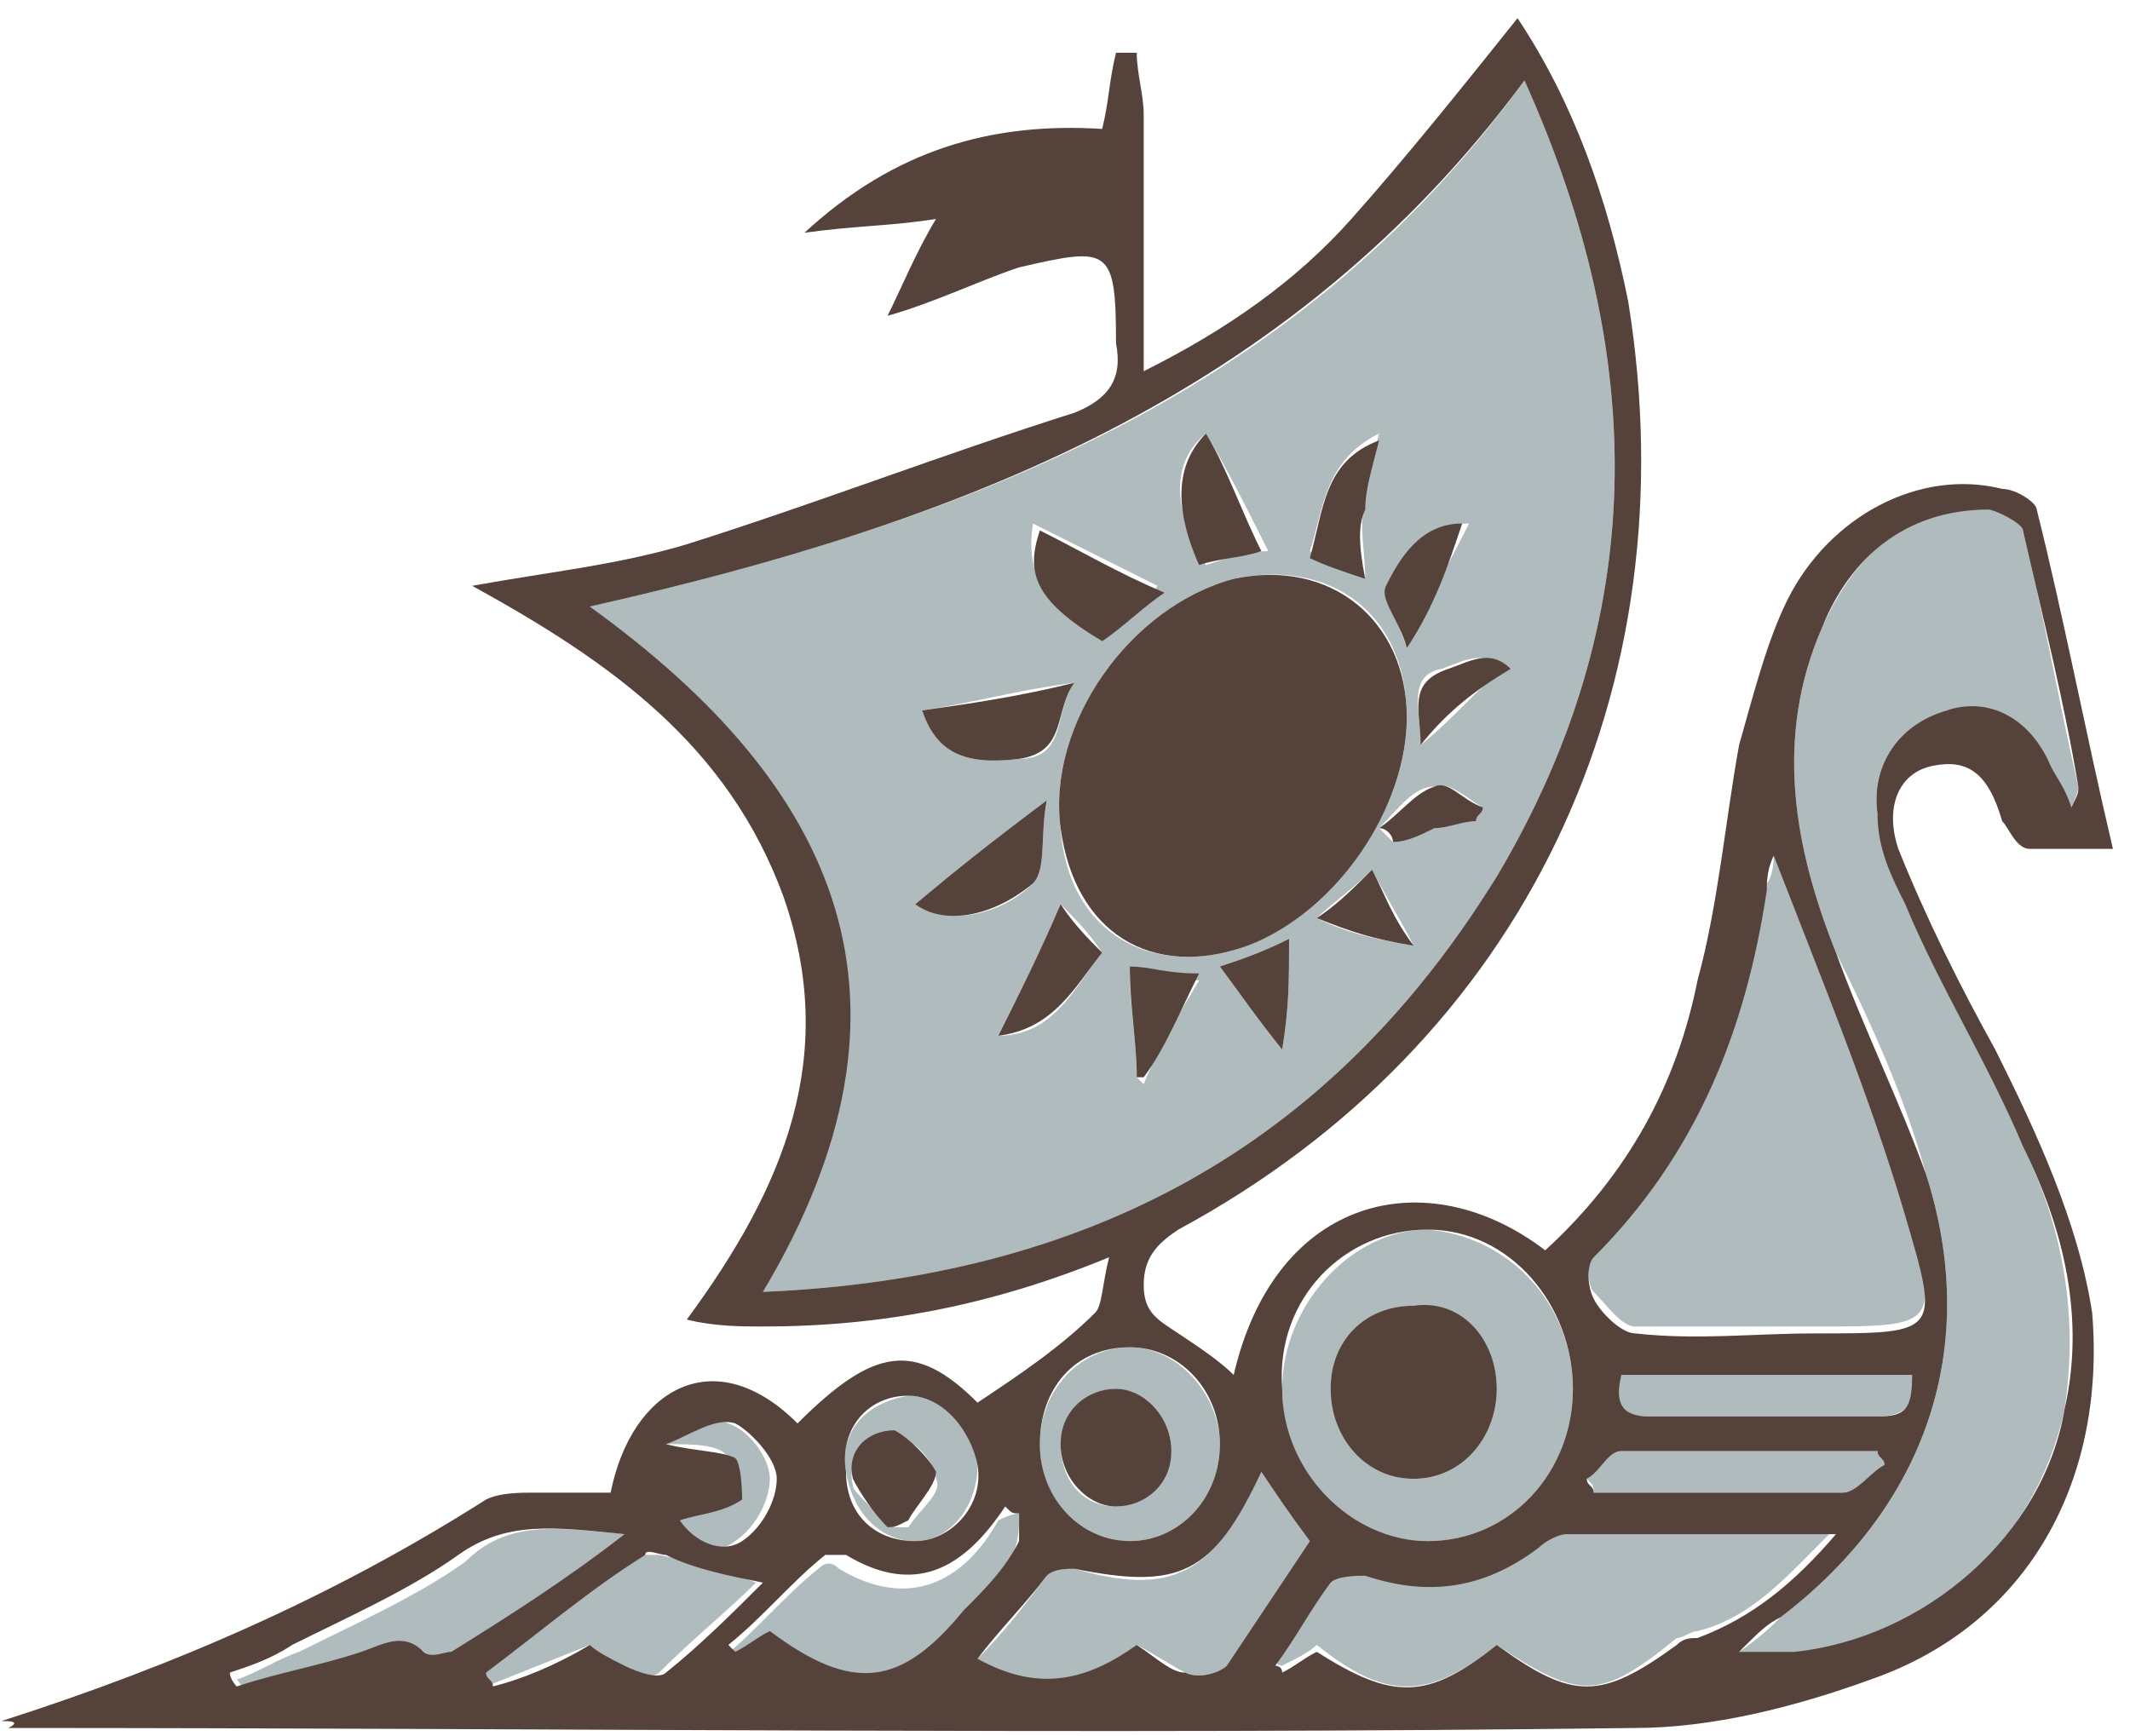 <?xml version="1.0" encoding="UTF-8"?> <svg xmlns="http://www.w3.org/2000/svg" width="65" height="53" viewBox="0 0 65 53" fill="none"> <path d="M38.493 44.926C38.916 45.56 39.338 46.194 39.972 47.039C39.127 48.306 38.282 49.574 37.437 50.842C37.225 51.053 36.592 51.264 36.169 51.053C35.746 50.842 35.113 50.419 34.69 50.208C33.423 51.476 31.733 51.898 29.831 50.631C30.676 49.785 31.31 48.94 31.944 48.095C32.155 47.884 32.578 47.884 32.789 47.884C35.746 48.729 37.014 48.095 38.493 44.926Z" fill="#B0BBBD"></path> <path d="M19.057 46.827C17.155 48.306 15.465 49.363 13.986 50.63C13.775 50.842 13.141 50.842 13.141 50.63C12.507 49.785 11.873 50.419 11.24 50.63C9.972 51.053 8.704 51.264 7.437 51.687C7.437 51.476 7.226 51.264 7.226 51.264C7.859 51.053 8.493 50.63 9.127 50.419C10.817 49.574 12.719 48.729 14.197 47.672C15.465 46.405 16.944 46.616 19.057 46.827Z" fill="#B0BBBD"></path> <path d="M31.099 46.193C31.099 46.616 31.099 47.038 30.887 47.461C30.465 48.095 29.831 48.729 29.197 49.574C27.296 51.898 25.817 51.898 23.282 50.208C22.859 50.419 22.648 50.63 22.225 50.842L22.014 50.63C23.07 49.785 23.916 48.729 24.972 47.884C25.183 47.672 25.394 47.672 25.606 47.884C27.718 49.151 29.409 48.306 30.465 46.405C30.887 46.193 31.099 46.193 31.099 46.193Z" fill="#B0BBBD"></path> <path d="M31.732 44.081C31.732 42.39 33 41.123 34.479 41.123C35.958 41.123 37.225 42.602 37.225 44.081C37.225 45.771 35.958 47.039 34.479 47.039C33 47.25 31.732 45.771 31.732 44.081ZM34.056 42.39C33.211 42.39 32.366 43.235 32.366 44.081C32.366 45.137 33 45.982 34.056 45.982C34.901 45.982 35.746 45.137 35.746 44.292C35.746 43.236 34.901 42.39 34.056 42.39Z" fill="#B0BBBD"></path> <path d="M18 50.208C16.944 50.63 15.888 51.053 14.831 51.476C14.831 51.264 14.62 51.264 14.62 51.053C16.31 49.785 17.789 48.729 19.479 47.461C19.691 47.461 19.902 47.461 20.113 47.461C21.169 47.672 22.015 47.884 23.071 48.306C22.226 49.151 21.169 49.997 20.113 51.053C19.902 51.264 19.268 51.053 18.846 50.842C18.634 50.842 18.212 50.419 18 50.208Z" fill="#B0BBBD"></path> <path d="M46.521 2.456C50.324 10.908 50.324 18.937 45.676 26.755C40.817 34.995 33.211 39.01 23.282 39.432C28.352 30.558 25.606 24.008 18 18.514C28.986 15.979 39.338 12.387 46.521 2.456ZM42.93 21.895C42.93 18.726 40.606 17.035 37.648 17.669C34.479 18.514 31.944 22.106 32.366 25.276C32.578 28.445 35.113 29.924 38.07 28.868C40.606 27.811 42.93 24.853 42.93 21.895ZM32.789 20.839C31.099 21.05 29.62 21.472 28.141 21.684C28.563 22.951 29.408 23.374 31.099 23.163C32.578 23.163 32.155 21.684 32.789 20.839ZM33.634 19.571C34.268 18.937 34.901 18.514 35.324 17.881C34.056 17.247 32.789 16.613 31.521 15.979C31.31 17.458 31.732 18.303 33.634 19.571ZM27.93 27.6C28.775 28.234 30.465 28.022 31.521 26.966C31.944 26.543 31.732 25.487 31.944 24.43C30.253 25.698 28.986 26.755 27.93 27.6ZM36.803 13.232C35.746 14.077 35.746 15.556 36.803 17.247C37.437 17.035 38.07 16.824 38.704 16.824C38.07 15.556 37.437 14.289 36.803 13.232ZM41.662 17.669C41.662 16.824 41.451 15.979 41.662 15.345C41.662 14.711 41.873 14.077 42.084 13.232C40.394 14.077 40.394 15.556 39.972 16.824C40.394 17.035 40.817 17.247 41.662 17.669ZM33.634 29.079C33.211 28.445 32.789 28.023 32.366 27.6C31.732 29.079 31.099 30.347 30.465 31.614C32.155 31.614 32.789 30.135 33.634 29.079ZM34.69 32.882L34.901 33.093C35.324 32.037 35.958 30.98 36.592 29.924C35.746 29.924 35.113 29.713 34.479 29.713C34.479 30.769 34.69 31.826 34.69 32.882ZM42.93 19.782C43.563 18.303 44.197 17.247 44.831 15.979C43.352 15.979 42.93 17.035 42.507 17.881C42.296 18.303 42.718 19.148 42.93 19.782ZM43.352 22.74C44.408 21.895 45.042 21.05 45.887 20.416C45.254 19.782 44.62 20.205 43.986 20.416C42.93 20.627 43.352 21.684 43.352 22.74ZM39.338 28.656C38.493 29.079 37.859 29.29 37.225 29.502C37.859 30.347 38.282 30.98 39.127 32.037C39.338 30.769 39.338 29.924 39.338 28.656ZM43.141 28.868C42.718 28.022 42.296 27.389 41.873 26.543C41.239 27.177 40.606 27.6 40.183 28.022C41.028 28.445 41.873 28.656 43.141 28.868ZM42.084 25.276C42.296 25.487 42.296 25.487 42.507 25.698C42.93 25.487 43.352 25.276 43.775 25.276C44.197 25.064 44.62 25.064 45.042 25.064C45.042 24.853 45.254 24.853 45.254 24.642C44.831 24.43 44.197 23.797 43.775 24.008C43.141 24.008 42.718 24.642 42.084 25.276Z" fill="#B0BBBD"></path> <path d="M63.211 24.642C63 24.219 62.789 23.797 62.577 23.374C61.944 22.106 60.676 21.473 59.408 21.684C57.929 22.106 57.084 23.374 57.296 24.853C57.507 25.698 57.718 26.755 58.141 27.6C59.408 30.136 60.676 32.46 61.732 34.995C63 37.531 63.422 40.277 63 43.024C62.155 47.039 58.775 50.208 54.761 50.419C54.338 50.419 53.915 50.419 53.07 50.419C53.704 49.997 54.127 49.574 54.338 49.363C58.775 45.982 60.465 41.123 58.775 35.84C58.141 33.516 57.084 31.192 56.028 29.079C54.76 25.91 54.127 22.529 55.605 19.148C56.662 16.824 58.141 15.556 60.676 15.556C61.099 15.556 61.732 15.979 61.732 16.19C62.366 18.726 62.789 21.261 63.422 24.008C63.422 24.008 63.422 24.219 63.211 24.642Z" fill="#B0BBBD"></path> <path d="M54.127 26.121C55.606 29.924 57.085 33.305 58.141 36.897C59.197 40.489 59.197 40.489 55.395 40.489C53.493 40.489 51.803 40.489 49.902 40.489C49.479 40.489 49.057 39.855 48.634 39.432C48.423 39.221 48.423 38.376 48.634 38.164C51.592 34.995 53.282 31.192 53.916 26.966C53.916 26.966 54.127 26.755 54.127 26.121Z" fill="#B0BBBD"></path> <path d="M45.676 50.208C43.563 51.898 42.296 51.898 40.183 50.208C39.972 50.419 39.549 50.63 39.127 50.842C39.127 50.842 38.916 50.842 38.916 50.63C39.549 49.785 39.972 48.729 40.606 48.095C40.817 47.884 41.239 47.884 41.662 47.884C43.563 48.517 45.465 48.306 46.944 47.038C47.155 46.827 47.578 46.616 47.789 46.616C50.324 46.616 53.07 46.616 56.028 46.616C54.549 48.095 53.493 49.363 51.803 49.785C51.592 49.785 51.38 49.997 51.169 49.997C48.845 51.898 48.211 51.898 45.676 50.208Z" fill="#B0BBBD"></path> <path d="M48 42.39C48 44.926 46.099 47.039 43.564 47.039C41.028 47.039 39.127 44.926 39.127 42.39C39.127 39.855 41.24 37.531 43.564 37.531C46.099 37.742 48 39.855 48 42.39ZM45.676 42.39C45.676 40.911 44.62 39.855 43.141 39.855C41.662 39.855 40.606 41.123 40.606 42.39C40.606 43.869 41.873 45.137 43.141 45.137C44.62 45.137 45.676 43.869 45.676 42.39Z" fill="#B0BBBD"></path> <path d="M49.479 41.968C52.437 41.968 55.394 41.968 58.352 41.968C58.563 42.813 58.141 43.235 57.296 43.235C54.972 43.235 52.648 43.235 50.324 43.235C49.268 43.235 49.056 42.813 49.479 41.968Z" fill="#B0BBBD"></path> <path d="M48.422 45.137C48.845 44.926 49.056 44.292 49.479 44.292C52.014 44.292 54.76 44.292 57.296 44.292C57.296 44.503 57.507 44.503 57.507 44.714C57.084 44.926 56.662 45.559 56.239 45.559C53.704 45.559 51.169 45.559 48.634 45.559C48.634 45.348 48.634 45.348 48.422 45.137Z" fill="#B0BBBD"></path> <path d="M27.718 42.602C28.775 42.602 29.62 43.447 29.831 44.715C29.831 45.982 28.986 47.039 27.93 47.039C26.873 47.039 26.028 46.194 25.817 44.926C25.606 43.658 26.451 42.813 27.718 42.602ZM27.085 46.616C27.296 46.616 27.507 46.616 27.718 46.616C28.141 45.982 28.775 45.56 28.564 45.137C28.564 44.715 27.93 43.869 27.296 43.869C26.451 43.658 25.817 44.503 26.028 45.348C26.028 45.56 26.662 45.982 27.085 46.616Z" fill="#B0BBBD"></path> <path d="M20.324 44.08C20.958 43.869 21.803 43.235 22.226 43.447C22.859 43.658 23.493 44.503 23.493 45.137C23.493 45.771 23.071 46.616 22.437 47.038C21.592 47.672 20.958 47.038 20.535 46.405C21.169 46.193 22.014 46.193 22.437 45.771C22.648 45.559 22.648 44.503 22.226 44.503C22.014 44.081 21.169 44.08 20.324 44.08Z" fill="#B0BBBD"></path> <path d="M0.042 52.532C5.324 50.842 10.183 48.729 14.831 45.771C15.254 45.559 15.887 45.56 16.31 45.56C17.155 45.56 17.789 45.56 18.634 45.56C19.268 42.39 21.803 40.911 24.338 43.447C26.662 41.123 27.93 40.911 29.831 42.813C31.099 41.968 32.366 41.123 33.423 40.066C33.634 39.855 33.634 39.221 33.845 38.376C30.254 39.855 26.873 40.489 23.282 40.489C22.648 40.489 21.803 40.489 20.958 40.277C23.916 36.263 25.606 32.248 23.916 27.389C22.226 22.74 18.634 20.205 14.409 17.881C16.733 17.458 18.845 17.247 20.958 16.613C24.972 15.345 28.775 13.866 32.789 12.598C33.845 12.176 34.268 11.542 34.057 10.485C34.057 7.527 33.845 7.527 31.099 8.161C29.831 8.584 28.564 9.218 27.085 9.64C27.507 8.795 27.93 7.739 28.564 6.682C27.296 6.893 26.028 6.893 24.549 7.105C27.296 4.569 30.254 3.724 33.634 3.935C33.845 3.09 33.845 2.456 34.057 1.611C34.268 1.611 34.479 1.611 34.69 1.611C34.69 2.245 34.902 2.879 34.902 3.513C34.902 6.048 34.902 8.584 34.902 11.331C37.437 10.063 39.55 8.584 41.24 6.682C42.93 4.78 44.62 2.668 46.31 0.555C48 3.09 49.057 6.048 49.69 9.218C51.592 21.05 46.521 31.826 35.958 37.531C35.324 37.953 34.902 38.376 34.902 39.221C34.902 40.066 35.324 40.277 35.958 40.7C36.592 41.122 37.226 41.545 37.648 41.968C38.916 36.474 43.564 35.418 47.155 38.164C49.69 35.84 51.169 33.093 51.803 29.924C52.437 27.6 52.648 25.064 53.071 22.74C53.493 21.261 53.916 19.571 54.55 18.303C55.817 15.768 58.564 14.289 61.099 14.922C61.521 14.922 62.155 15.345 62.155 15.556C63 18.937 63.634 22.318 64.479 25.91C63.423 25.91 62.789 25.91 61.944 25.91C61.521 25.91 61.31 25.276 61.099 25.064C60.676 23.585 60.042 23.163 58.986 23.374C57.93 23.585 57.507 24.642 57.93 25.91C58.775 28.022 59.831 30.135 60.888 32.037C62.155 34.572 63.423 37.319 63.845 40.066C64.268 45.137 61.944 49.574 57.085 51.264C54.761 52.109 52.226 52.743 49.902 52.743C33.423 52.955 16.944 52.743 0.254 52.743C0.676 52.532 0.254 52.532 0.042 52.532ZM46.521 2.456C39.338 12.176 29.197 15.979 18 18.514C25.606 24.008 28.564 30.558 23.282 39.432C33.212 39.01 40.606 34.995 45.676 26.755C50.324 18.937 50.324 10.908 46.521 2.456ZM63.212 24.642C63.423 24.219 63.423 24.219 63.423 24.008C63 21.472 62.366 18.937 61.733 16.19C61.733 15.979 60.888 15.556 60.676 15.556C58.141 15.556 56.451 17.035 55.606 19.148C54.127 22.529 54.761 25.91 56.028 29.079C56.873 31.403 57.93 33.516 58.775 35.84C60.465 41.123 58.775 45.982 54.338 49.363C53.916 49.574 53.705 49.785 53.071 50.419C53.916 50.419 54.338 50.419 54.761 50.419C58.775 49.997 62.366 46.827 63 43.024C63.634 40.277 63 37.531 61.733 34.995C60.676 32.46 59.197 30.135 58.141 27.6C57.718 26.755 57.296 25.91 57.296 24.853C57.085 23.374 57.93 22.106 59.409 21.684C60.676 21.261 61.944 21.895 62.578 23.374C62.789 23.797 63 24.008 63.212 24.642ZM54.127 26.121C53.916 26.543 53.916 26.966 53.916 27.177C53.282 31.403 51.803 35.206 48.634 38.376C48.423 38.587 48.423 39.221 48.634 39.643C48.845 40.066 49.479 40.7 49.902 40.7C51.803 40.911 53.493 40.7 55.395 40.7C59.197 40.7 59.197 40.7 58.141 37.108C57.085 33.516 55.606 29.924 54.127 26.121ZM45.676 50.208C48 51.898 48.845 51.898 51.169 50.208C51.38 49.997 51.592 49.997 51.803 49.997C53.493 49.363 54.761 48.306 56.028 46.827C53.071 46.827 50.324 46.827 47.789 46.827C47.578 46.827 47.155 47.039 46.944 47.25C45.254 48.518 43.564 48.729 41.662 48.095C41.451 48.095 40.817 48.095 40.606 48.306C39.972 49.151 39.55 49.997 38.916 50.842C38.916 50.842 39.127 50.842 39.127 51.053C39.55 50.842 39.761 50.63 40.183 50.419C42.507 51.898 43.564 51.898 45.676 50.208ZM48 42.39C48 39.855 46.099 37.531 43.564 37.531C41.028 37.531 38.916 39.643 39.127 42.39C39.127 44.926 41.24 47.039 43.564 47.039C46.099 47.039 48 44.926 48 42.39ZM38.493 44.926C37.014 48.095 35.958 48.518 32.789 47.884C32.578 47.884 32.155 47.884 31.944 48.095C31.31 48.94 30.465 49.785 29.831 50.63C31.733 51.687 33.212 51.264 34.69 50.208C35.324 50.63 35.747 51.053 36.169 51.053C36.592 51.264 37.226 51.053 37.437 50.842C38.282 49.574 39.127 48.306 39.972 47.039C39.338 46.193 38.916 45.559 38.493 44.926ZM19.057 46.827C16.944 46.616 15.465 46.405 13.986 47.461C12.507 48.518 10.606 49.363 8.916 50.208C8.282 50.63 7.648 50.842 7.014 51.053C7.014 51.264 7.226 51.476 7.226 51.476C8.493 51.053 9.761 50.842 11.028 50.419C11.662 50.208 12.296 49.785 12.93 50.419C13.141 50.63 13.564 50.419 13.775 50.419C15.465 49.363 17.155 48.306 19.057 46.827ZM31.099 46.193C30.887 46.193 30.888 46.193 30.676 45.982C29.409 47.884 27.93 48.729 25.817 47.461C25.606 47.461 25.395 47.461 25.183 47.461C24.127 48.306 23.282 49.363 22.226 50.208L22.437 50.419C22.859 50.208 23.071 49.997 23.493 49.785C26.028 51.687 27.507 51.476 29.409 49.151C30.043 48.518 30.676 47.884 31.099 47.039C31.099 47.25 31.099 46.616 31.099 46.193ZM31.733 44.081C31.733 45.771 33 47.039 34.479 47.039C35.958 47.039 37.226 45.771 37.226 44.081C37.226 42.39 35.958 41.123 34.479 41.123C32.789 41.123 31.733 42.39 31.733 44.081ZM18 50.208C18.212 50.419 18.634 50.63 19.057 50.842C19.479 51.053 20.113 51.264 20.324 51.053C21.381 50.208 22.437 49.151 23.282 48.306C22.226 48.095 21.169 47.884 20.324 47.461C20.113 47.461 19.69 47.25 19.69 47.461C18 48.518 16.521 49.785 14.831 51.053C14.831 51.264 15.043 51.264 15.043 51.476C15.888 51.264 16.944 50.842 18 50.208ZM49.479 41.968C49.268 42.813 49.479 43.235 50.324 43.235C52.648 43.235 54.972 43.235 57.296 43.235C58.141 43.235 58.352 43.024 58.352 41.968C55.183 41.968 52.437 41.968 49.479 41.968ZM48.423 45.137C48.423 45.348 48.634 45.348 48.634 45.56C51.169 45.56 53.705 45.56 56.24 45.56C56.662 45.56 57.085 44.926 57.507 44.714C57.507 44.503 57.296 44.503 57.296 44.292C54.761 44.292 52.014 44.292 49.479 44.292C49.057 44.292 48.845 44.926 48.423 45.137ZM27.719 42.601C26.451 42.601 25.606 43.658 25.817 44.926C25.817 46.193 26.662 47.039 27.93 47.039C28.986 47.039 30.043 45.982 29.831 44.714C29.62 43.658 28.775 42.601 27.719 42.601ZM20.324 44.081C21.169 44.292 22.014 44.292 22.437 44.503C22.648 44.714 22.648 45.771 22.648 45.771C22.014 46.193 21.381 46.193 20.747 46.405C21.169 47.039 22.014 47.461 22.648 47.039C23.282 46.616 23.704 45.771 23.704 45.137C23.704 44.503 22.859 43.658 22.437 43.447C21.803 43.235 20.958 43.869 20.324 44.081Z" fill="#54423B"></path> <path d="M42.93 21.895C42.93 24.642 40.817 27.811 38.071 28.867C35.113 29.924 32.789 28.445 32.367 25.276C31.944 22.106 34.479 18.514 37.648 17.669C40.606 17.035 42.93 18.937 42.93 21.895Z" fill="#54423B"></path> <path d="M32.789 20.839C32.155 21.684 32.578 22.951 31.099 23.163C29.409 23.374 28.564 22.951 28.141 21.684C29.62 21.473 31.099 21.261 32.789 20.839Z" fill="#54423B"></path> <path d="M33.634 19.571C31.521 18.303 31.31 17.458 31.733 16.19C33 16.824 34.056 17.458 35.535 18.092C34.901 18.514 34.268 19.148 33.634 19.571Z" fill="#54423B"></path> <path d="M27.93 27.6C29.197 26.543 30.254 25.698 31.944 24.43C31.733 25.487 31.944 26.543 31.521 26.966C30.254 28.022 28.775 28.234 27.93 27.6Z" fill="#54423B"></path> <path d="M36.803 13.232C37.437 14.288 37.859 15.556 38.493 16.824C37.859 17.035 37.225 17.035 36.592 17.246C35.747 15.345 35.958 14.077 36.803 13.232Z" fill="#54423B"></path> <path d="M41.662 17.669C41.029 17.458 40.395 17.247 39.972 17.035C40.395 15.556 40.395 14.077 42.085 13.443C41.874 14.289 41.662 14.922 41.662 15.556C41.451 15.979 41.451 16.613 41.662 17.669Z" fill="#54423B"></path> <path d="M33.634 29.079C32.789 30.135 32.155 31.403 30.465 31.614C31.099 30.347 31.732 29.079 32.366 27.6C32.789 28.234 33.211 28.656 33.634 29.079Z" fill="#54423B"></path> <path d="M34.69 32.882C34.69 31.826 34.479 30.769 34.479 29.502C35.113 29.502 35.535 29.713 36.592 29.713C35.958 30.98 35.535 32.037 34.901 32.882H34.69Z" fill="#54423B"></path> <path d="M42.93 19.782C42.718 18.937 42.085 18.303 42.296 17.88C42.718 17.035 43.352 15.979 44.62 15.979C44.197 17.247 43.775 18.514 42.93 19.782Z" fill="#54423B"></path> <path d="M43.352 22.74C43.352 21.684 42.93 20.838 44.197 20.416C44.831 20.204 45.465 19.782 46.099 20.416C45.042 21.05 44.197 21.684 43.352 22.74Z" fill="#54423B"></path> <path d="M39.338 28.656C39.338 29.924 39.338 30.769 39.127 32.037C38.282 30.98 37.859 30.347 37.226 29.501C37.859 29.29 38.493 29.079 39.338 28.656Z" fill="#54423B"></path> <path d="M43.141 28.868C41.873 28.656 41.239 28.445 40.183 28.023C40.817 27.6 41.239 27.177 41.873 26.544C42.296 27.389 42.507 28.022 43.141 28.868Z" fill="#54423B"></path> <path d="M42.085 25.276C42.719 24.853 43.141 24.219 43.775 24.008C44.198 23.797 44.62 24.43 45.254 24.642C45.254 24.853 45.043 24.853 45.043 25.064C44.62 25.064 44.198 25.276 43.775 25.276C43.352 25.487 42.93 25.698 42.508 25.698C42.508 25.487 42.296 25.276 42.085 25.276Z" fill="#54423B"></path> <path d="M45.676 42.39C45.676 43.869 44.62 45.137 43.141 45.137C41.662 45.137 40.606 43.869 40.606 42.39C40.606 40.911 41.662 39.855 43.141 39.855C44.62 39.643 45.676 40.911 45.676 42.39Z" fill="#54423B"></path> <path d="M34.056 42.39C34.901 42.39 35.746 43.235 35.746 44.292C35.746 45.348 34.901 45.982 34.056 45.982C33.211 45.982 32.366 45.137 32.366 44.08C32.366 43.024 33.211 42.39 34.056 42.39Z" fill="#54423B"></path> <path d="M27.085 46.616C26.662 46.194 26.239 45.56 26.028 45.137C25.817 44.292 26.451 43.658 27.296 43.658C27.718 43.869 28.352 44.503 28.564 44.926C28.564 45.348 27.93 45.982 27.718 46.405C27.296 46.616 27.296 46.616 27.085 46.616Z" fill="#54423B"></path> </svg> 
